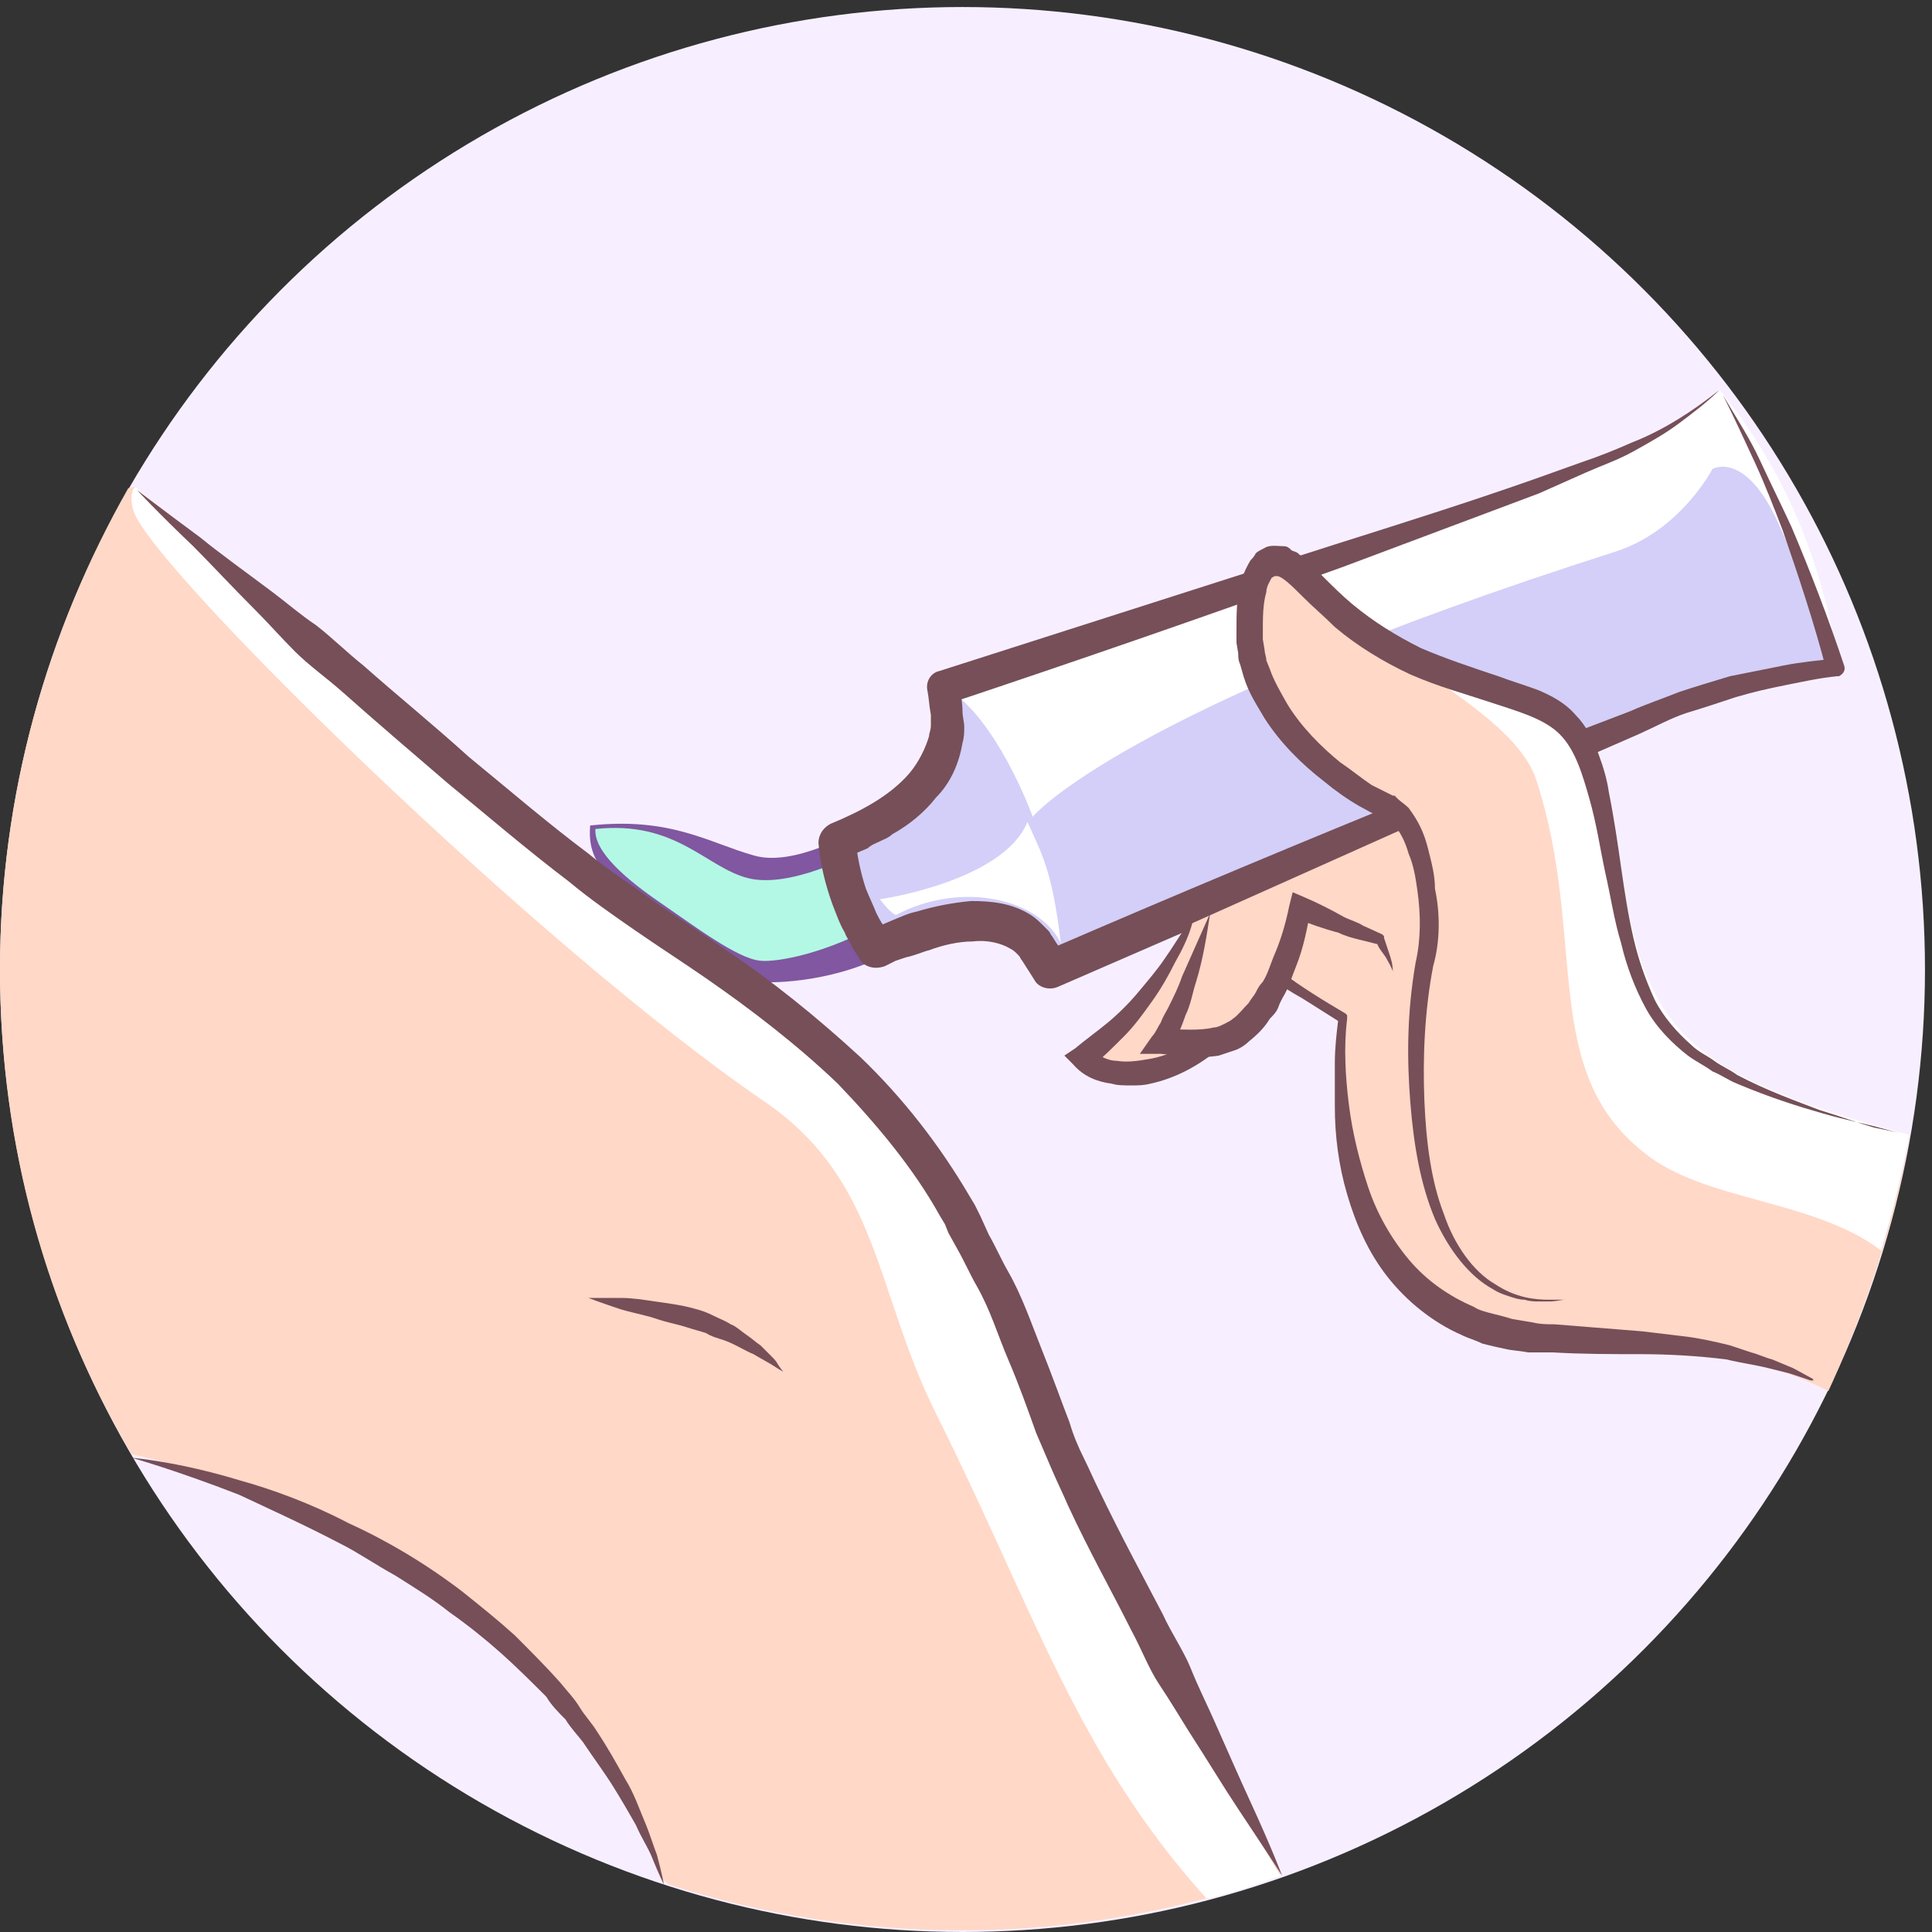 <?xml version="1.0" encoding="UTF-8"?>
<!-- Generator: Adobe Illustrator 17.1.0, SVG Export Plug-In . SVG Version: 6.00 Build 0)  -->
<svg xmlns="http://www.w3.org/2000/svg" xmlns:xlink="http://www.w3.org/1999/xlink" version="1.1" id="Layer_1" x="0px" y="0px" viewBox="0 0 110 110" xml:space="preserve">
<rect x="0" y="0" width="110" height="110" fill="#333333" stroke="none"/>
<g>
	<circle fill="#F7EFFF" cx="54.8" cy="55.2" r="54.8"></circle>
	<path fill="#8057A0" d="M33.6,47c-0.1,1.3,0.2,2.4,2.1,3.8c1.9,1.3,6.2,4.9,7.5,5.1c0.9,0.1,4.6,0,7.7-1.8   c-0.5-2.5-2.2-6.8-2.2-6.8s-3.5,2.1-5.8,1.4C40.4,48,38.2,46.5,33.6,47z"></path>
	<path fill="#B3F8E4" d="M33.9,47.2c-0.1,1.3,1.8,2.9,3.7,4.2c1.9,1.3,4.4,3.2,5.7,3.3c0.9,0.1,3.8-0.4,6.9-2.2   c-0.5-2.5-1.5-3.9-1.5-3.9s-3.7,2-6.1,1.4C40.2,49.4,38.5,46.7,33.9,47.2z"></path>
	<path fill="#FFFFFF" d="M97.9,22.2c0,0-2.3,2.2-5.9,3.8c-9,3.8-38.4,13.3-38.4,13.3s0.3,1.6,0.3,2.1c0,1.8-1,4.6-6.2,6.6   c0.2,3.2,2.2,6.1,2.2,6.1s6.2-3.2,8.8-0.4c0.3,0.4,1.2,1.7,1.2,1.7s26.4-11.4,35.5-15c4.3-1.7,9.3-2.2,9.3-2.2s-0.4-4.2-2.5-9   C100.3,24.9,97.9,22.2,97.9,22.2z"></path>
	<path fill="#D3CFF8" d="M97.5,26.7c0,0-1.8,3.5-5.5,4.7c-28.2,9-33.2,15.1-33.2,15.1s-1.7-4.7-4.2-6.8c0,1.8-1.7,6.2-6.9,8.2   c0.2,3.2,2.2,6.1,2.2,6.1s6.2-3.2,8.8-0.4c0.3,0.4,1.2,1.7,1.2,1.7s26.4-11.4,35.5-15c4.3-1.7,9.3-2.2,9.3-2.2s-1.3-3.5-3.4-8.2   C99.4,25.6,97.5,26.7,97.5,26.7z"></path>
	<g>
		<path fill="#764F58" d="M97.9,22.2c-0.7,0.7-1.5,1.3-2.3,1.9c-0.8,0.6-1.7,1.1-2.6,1.6c-0.9,0.5-1.8,0.8-2.7,1.2l-2.7,1.2L82,30.2    l-5.6,2.1c-7.5,2.7-15,5.3-22.5,7.8l0.7-1.1c0.1,0.5,0.2,1,0.2,1.5c0,0.3,0.1,0.6,0.1,0.9c0,0.2,0,0.6-0.1,0.9    c-0.2,1.2-0.7,2.3-1.5,3.1c-0.7,0.9-1.6,1.6-2.5,2.1c-0.2,0.2-0.5,0.3-0.7,0.4c-0.2,0.1-0.5,0.2-0.7,0.4c-0.5,0.2-0.9,0.4-1.4,0.6    l0.7-1.1c0.1,0.9,0.3,1.9,0.6,2.8c0.2,0.5,0.4,0.9,0.6,1.4c0.1,0.2,0.2,0.4,0.4,0.7c0.1,0.2,0.3,0.4,0.4,0.6L49.4,53    c0.3-0.1,0.5-0.2,0.7-0.3l0.7-0.3c0.5-0.2,0.9-0.4,1.4-0.5c1-0.3,2-0.5,3.1-0.6c1.1,0,2.3,0.1,3.4,0.8c0.3,0.2,0.5,0.4,0.7,0.6    l0.1,0.1l0.1,0.1l0.1,0.1c0.1,0.1,0.1,0.2,0.2,0.3c0.3,0.5,0.6,0.9,0.9,1.3l-1.4-0.4c7.4-3.2,14.8-6.3,22.2-9.3    c3.7-1.5,7.5-3,11.2-4.4c0.9-0.4,1.8-0.7,2.8-1.1c0.9-0.3,1.9-0.6,2.9-0.9c1-0.2,2-0.4,3-0.6c1-0.2,2-0.3,3-0.4l-0.5,0.7    c-0.7-2.7-1.6-5.4-2.5-8c-0.5-1.3-1-2.6-1.6-3.9c-0.6-1.3-1.2-2.6-1.8-3.8c0.7,1.2,1.5,2.4,2.1,3.7c0.6,1.3,1.2,2.5,1.8,3.8    c1.1,2.6,2.1,5.2,3,7.9c0.1,0.3-0.1,0.5-0.3,0.6c0,0-0.1,0-0.1,0l0,0c-1,0.1-1.9,0.3-2.9,0.5c-1,0.2-1.9,0.4-2.9,0.7    c-0.9,0.3-1.8,0.6-2.8,0.9c-0.9,0.3-1.8,0.8-2.7,1.2l-5.5,2.4c-1.8,0.8-3.7,1.6-5.5,2.4l-22.1,9.6c-0.5,0.2-1.1,0-1.3-0.4l0,0    l-0.7-1.1c-0.1-0.1-0.1-0.2-0.2-0.3l-0.1-0.1l0,0l0,0l0,0l0,0c0,0,0.1,0.1,0,0l0,0l0,0c-0.1-0.1-0.2-0.2-0.4-0.3    c-0.5-0.3-1.3-0.5-2.1-0.4c-0.8,0-1.7,0.2-2.5,0.5c-0.4,0.1-0.8,0.3-1.3,0.4L51,54.7c-0.2,0.1-0.4,0.2-0.6,0.3l0,0    c-0.5,0.2-1.1,0.1-1.4-0.3c-0.2-0.3-0.3-0.5-0.5-0.8c-0.1-0.3-0.3-0.5-0.4-0.8c-0.3-0.5-0.5-1.1-0.7-1.6c-0.4-1.1-0.7-2.3-0.8-3.5    c0-0.5,0.3-0.9,0.7-1.1l0,0c1.7-0.7,3.4-1.6,4.5-2.9c0.5-0.6,0.9-1.4,1.1-2.1c0-0.2,0.1-0.3,0.1-0.6c0-0.2,0-0.4,0-0.6    c-0.1-0.5-0.1-0.9-0.2-1.4l0,0c-0.1-0.5,0.2-1,0.7-1.1L76,31c3.8-1.2,7.6-2.4,11.3-3.7l2.8-1c0.9-0.3,1.9-0.7,2.8-1.1    C94.7,24.5,96.4,23.4,97.9,22.2z"></path>
	</g>
	<g>
		<path fill="#FFD8C7" d="M108.7,64.6c-13.1-3.5-14.9-6.1-16.4-14.9c-1.5-8.9-1.8-9.2-7.9-11.1c-6-1.8-7.6-3.8-10-6.2    c-2.3-2.3-3.2,0.2-3.1,3.6s4.2,9,8.8,11.1l-12.3,5.5c0,0-1.6,4-5.9,7.3c1.8,1.9,7.1,1.3,10.8-4.4c1.2,0.9,3.7,2.5,3.7,2.5    S74.6,72.9,86,75.6c4.3,1,12.1,0.5,18.1,3.6c0,0,1.7-3.6,3-7.8C108.4,67.4,108.7,64.6,108.7,64.6z"></path>
	</g>
	<g>
		<path fill="#FFFFFF" d="M92.3,49.7c-1.5-8.9-1.8-9.2-7.9-11.1c-1.8-0.6-4.1-1.2-5.3-1.8c2.8,2.2,7.5,4.7,8.4,7.7    c2.9,9,0.1,16.5,6.2,21.2c3.4,2.7,9.6,2.6,13.4,5.5c1.2-3.9,1.6-6.6,1.6-6.6C95.6,61.1,93.8,58.5,92.3,49.7z"></path>
	</g>
	<g>
		<path fill="#764F58" d="M108.1,64.5c0,0-0.4-0.1-1.1-0.3c-0.7-0.2-1.8-0.4-3.2-0.8c-1.4-0.4-3-0.9-4.9-1.7    c-0.5-0.2-0.9-0.5-1.4-0.7c-0.4-0.3-1-0.6-1.4-0.9c-0.9-0.7-1.8-1.6-2.4-2.7c-0.6-1.1-1.1-2.4-1.4-3.7c-0.4-1.3-0.6-2.7-0.9-4    c-0.3-1.4-0.5-2.8-0.9-4.2c-0.4-1.4-0.8-2.8-1.7-3.7c-0.9-0.9-2.4-1.3-3.9-1.8c-1.5-0.5-3-0.9-4.6-1.6c-1.5-0.7-3-1.6-4.3-2.7    c-0.6-0.6-1.2-1.1-1.8-1.7c-0.6-0.6-1.2-1.2-1.5-1.2c-0.2,0-0.1,0-0.3,0.1c-0.1,0.2-0.3,0.5-0.3,0.8c-0.2,0.7-0.2,1.5-0.2,2.2    l0,0.3l0,0.1c0,0.1,0-0.1,0,0l0,0l0,0.1l0.1,0.6c0,0.2,0.1,0.4,0.1,0.6l0.2,0.5c0.2,0.6,0.6,1.3,1,2c0.8,1.3,1.9,2.4,3,3.3    c0.6,0.4,1.2,0.9,1.8,1.3l1,0.5l0.2,0.1l0.1,0l0.1,0.1l0,0l0.1,0.1c0.1,0.1,0.4,0.3,0.6,0.5c0.6,0.8,0.9,1.5,1.1,2.3    c0.2,0.8,0.4,1.5,0.4,2.3C82,52,82,53.6,81.6,55c-0.5,2.6-0.6,5.3-0.5,7.7c0.1,2.4,0.4,4.6,1.1,6.4c0.6,1.8,1.7,3.3,2.9,4    c1.2,0.8,2.3,0.9,3.1,0.9c0.4,0,0.7,0,0.9,0c0.2,0,0.3,0,0.3,0s-0.1,0-0.3,0c-0.2,0-0.5,0.1-0.9,0.1c-0.2,0-0.4,0-0.6,0    c-0.2,0-0.5,0-0.8-0.1c-0.3,0-0.6-0.1-0.9-0.2c-0.3-0.1-0.6-0.2-0.9-0.4c-1.3-0.7-2.5-2.2-3.3-4c-0.8-1.9-1.2-4.1-1.4-6.6    c-0.2-2.5-0.2-5.1,0.3-8c0.3-1.3,0.3-2.7,0.1-4.1c-0.1-0.7-0.2-1.4-0.5-2.1c-0.2-0.7-0.5-1.3-0.9-1.7c-0.1-0.1-0.1-0.1-0.3-0.2    l-0.1-0.1l0,0c0,0,0.1,0.1,0,0l-0.1,0l-0.3-0.1l-1.1-0.6c-0.7-0.4-1.4-0.9-2-1.4c-1.3-1-2.5-2.2-3.4-3.6c-0.4-0.7-0.9-1.4-1.2-2.4    l-0.2-0.7c-0.1-0.2-0.1-0.4-0.1-0.6l-0.1-0.6l0-0.1l0,0l0-0.1l0-0.2l0-0.3c0-0.9,0-1.7,0.2-2.6c0.1-0.4,0.3-0.9,0.6-1.4    c0.1-0.1,0.2-0.2,0.3-0.4c0.1-0.1,0.3-0.2,0.5-0.3c0.3-0.2,0.8-0.1,1.1-0.1c0.2,0,0.3,0.1,0.4,0.2c0.1,0.1,0.3,0.1,0.4,0.2    c0.2,0.2,0.5,0.3,0.6,0.5l0.2,0.2c0.1,0.1,0.2,0.2,0.2,0.2l0.4,0.4c0.6,0.6,1.1,1.1,1.7,1.6c1.2,1,2.5,1.8,3.9,2.5    c1.4,0.6,2.9,1.1,4.4,1.6c0.8,0.3,1.5,0.5,2.3,0.8c0.7,0.3,1.5,0.7,2.1,1.4c0.6,0.6,1,1.4,1.3,2.2c0.3,0.8,0.5,1.5,0.6,2.2    c0.3,1.5,0.5,2.9,0.7,4.3c0.2,1.4,0.4,2.7,0.7,4c0.3,1.3,0.7,2.4,1.2,3.5c0.5,1,1.3,1.9,2.1,2.6c0.4,0.4,0.9,0.6,1.3,0.9    c0.4,0.3,0.9,0.5,1.3,0.8c1.7,0.9,3.4,1.5,4.7,2c1.3,0.4,2.4,0.8,3.1,1C107.7,64.4,108.1,64.5,108.1,64.5z"></path>
	</g>
	<g>
		<path fill="#764F58" d="M67.9,52.5c-0.2,0.8-0.6,1.6-1,2.3c-0.4,0.8-0.8,1.5-1.3,2.2c-0.5,0.7-1,1.4-1.6,2    c-0.6,0.6-1.2,1.2-1.9,1.8l0.1-1c0.2,0.2,0.4,0.3,0.6,0.4c0.2,0.1,0.5,0.2,0.8,0.2c0.6,0.1,1.2,0,1.8-0.1c0.6-0.1,1.2-0.3,1.8-0.6    c0.6-0.3,1.1-0.6,1.7-0.9l0.2-0.1l0.1,0c0.4,0,0.8-0.1,1.1-0.2c0.3-0.2,0.7-0.4,0.9-0.7c0.5-0.6,0.9-1.5,1.2-2.4l0.2-0.4l0.3,0.3    c1.2,0.9,2.5,1.7,3.7,2.4l0.1,0.1l0,0.2c-0.2,1.6-0.1,3.3,0.1,4.9c0.2,1.6,0.6,3.2,1.1,4.7c0.5,1.5,1.3,2.9,2.3,4.1    c1,1.2,2.3,2.1,3.7,2.7c0.3,0.2,0.7,0.3,1.1,0.4c0.4,0.1,0.8,0.2,1.1,0.3l0.6,0.1l0.6,0.1c0.4,0.1,0.8,0.1,1.2,0.1l5,0.4    c0.8,0.1,1.7,0.2,2.5,0.3c0.8,0.1,1.7,0.3,2.5,0.5l1.2,0.4c0.4,0.1,0.8,0.3,1.2,0.4l1.2,0.5l1.1,0.6c0,0,0.1,0.1,0,0.1    c0,0-0.1,0-0.1,0l0,0l-1.2-0.4l-1.2-0.3c-0.8-0.2-1.6-0.3-2.4-0.5c-1.6-0.2-3.3-0.3-4.9-0.3c-1.6,0-3.3,0-5-0.1    C87.9,77,87.5,77,87,77c-0.5-0.1-0.9-0.1-1.3-0.2c-0.5-0.1-0.9-0.2-1.3-0.3c-0.4-0.2-0.8-0.3-1.2-0.5c-1.6-0.7-3.1-1.9-4.2-3.3    c-1.1-1.4-1.8-3-2.3-4.7c-0.5-1.7-0.7-3.4-0.7-5c0-0.8,0-1.7,0-2.5c0-0.8,0.1-1.7,0.2-2.5l0.1,0.2L74.4,57c-0.3-0.2-0.7-0.4-1-0.6    l-1-0.6l0.5-0.2c-0.2,0.9-0.5,1.9-1.1,2.7c-0.3,0.4-0.7,0.8-1.2,1.1c-0.5,0.3-1,0.4-1.6,0.5l0.3-0.1c-1.1,0.9-2.4,1.6-3.8,1.9    c-0.4,0.1-0.7,0.1-1.1,0.1c-0.4,0-0.8,0-1.1-0.1c-0.8-0.1-1.6-0.4-2.2-1.1l-0.5-0.5l0.6-0.4c0.6-0.5,1.3-1,1.9-1.5    c0.6-0.5,1.2-1.1,1.7-1.7c0.5-0.6,1.1-1.3,1.5-1.9c0.5-0.7,0.9-1.4,1.4-2.1C67.8,52.4,67.8,52.4,67.9,52.5    C67.9,52.4,67.9,52.5,67.9,52.5z"></path>
	</g>
	<path fill="#FFD8C7" d="M54.5,69c-4.2-7.4-9.5-11.5-17.2-16.4c-7.7-5-23.8-19.7-29.6-24.9l-0.4,0.1C2.7,35.9,0,45.2,0,55.2   c0,10.1,2.7,19.5,7.5,27.6c0.4,0.1,23.8,4.5,30.2,24.2l0.4,0.3c5.3,1.7,10.9,2.6,16.7,2.6c6.2,0,12.2-1.1,17.8-3l0.3-0.2   c-1.7-2.7-8-15.2-10.9-20.7S58.7,76.4,54.5,69z"></path>
	<path fill="#FFFFFF" d="M72.9,106.8c-1.7-2.7-8-15.2-10.9-20.7s-3.3-9.7-7.5-17.1c-4.2-7.4-9.5-11.5-17.2-16.4   c-7.7-5-23.8-19.7-29.6-24.9c0,0-0.4,0.3-0.1,1.4c1.1,3.3,22.9,24.7,35.9,33.6c6.6,4.5,6.3,10.8,9.8,17.8   c5.6,11.2,8,19.4,15.4,27.6c1.3-0.3,2.6-0.7,3.9-1.2L72.9,106.8z"></path>
	<g>
		<path fill="#764F58" d="M7.8,27.9c0,0,1.3,1,3.6,2.7c1.1,0.9,2.5,1.9,4.1,3.1c0.8,0.6,1.6,1.3,2.5,1.9c0.9,0.7,1.7,1.5,2.7,2.3    c1.8,1.6,3.9,3.3,6,5.2c2.2,1.8,4.4,3.7,6.8,5.5c1.2,1,2.5,1.8,3.7,2.7c1.3,0.9,2.6,1.7,4,2.7c2.7,1.8,5.3,3.9,7.8,6.2    c2.4,2.3,4.5,5,6.2,7.9l0.3,0.5l0.3,0.6l0.5,1.1c0.4,0.7,0.7,1.4,1.1,2.1c0.8,1.4,1.3,2.9,1.9,4.4c0.6,1.5,1.1,2.9,1.6,4.2    c0.2,0.7,0.5,1.4,0.8,2c0.3,0.6,0.6,1.3,0.9,1.9c1.2,2.5,2.5,4.9,3.6,7c0.5,1.1,1.2,2.1,1.6,3.1c0.4,1,0.9,2,1.3,2.9    c0.8,1.8,1.5,3.4,2.1,4.7c1.2,2.6,1.8,4.2,1.8,4.2s-0.9-1.4-2.5-3.8c-0.8-1.2-1.7-2.7-2.8-4.4c-0.5-0.8-1.1-1.8-1.7-2.7    c-0.6-0.9-1-2-1.6-3.1c-1.1-2.2-2.4-4.5-3.6-7.1c-0.3-0.7-0.6-1.3-0.9-2c-0.3-0.7-0.6-1.4-0.9-2.1c-0.5-1.4-1-2.8-1.6-4.2    c-0.6-1.4-1-2.8-1.8-4.2c-0.4-0.7-0.7-1.4-1.1-2.1L54,70.2l-0.2-0.5l-0.3-0.5c-1.5-2.7-3.6-5.2-5.8-7.5c-2.3-2.2-4.9-4.2-7.5-6    c-1.3-0.9-2.7-1.8-4-2.7c-1.3-0.9-2.6-1.8-3.8-2.8c-2.5-1.9-4.7-3.8-6.9-5.6c-2.1-1.8-4.2-3.6-6-5.2c-0.9-0.8-1.9-1.5-2.7-2.3    c-0.8-0.8-1.5-1.6-2.2-2.3c-1.4-1.4-2.6-2.7-3.6-3.7C8.9,29.1,7.8,27.9,7.8,27.9z"></path>
	</g>
	<g>
		<path fill="#764F58" d="M7.5,83c0,0,2.6,0.2,6.2,1.3c1.8,0.5,4,1.3,6.1,2.4c2.2,1,4.4,2.3,6.5,3.9c1,0.8,2,1.6,3,2.5    c0.9,0.9,1.8,1.8,2.6,2.7c0.4,0.5,0.8,0.9,1.1,1.4c0.3,0.5,0.7,0.9,1,1.4c0.6,0.9,1.1,1.8,1.6,2.7c0.5,0.8,0.8,1.7,1.1,2.4    c0.3,0.7,0.5,1.4,0.7,1.9c0.3,1.1,0.4,1.7,0.4,1.7s-0.3-0.6-0.7-1.6c-0.2-0.5-0.6-1.1-0.9-1.8c-0.4-0.7-0.8-1.4-1.3-2.2    c-0.5-0.8-1.1-1.6-1.7-2.5c-0.3-0.4-0.7-0.8-1-1.3c-0.4-0.4-0.8-0.8-1.1-1.3c-0.8-0.8-1.7-1.7-2.6-2.5c-0.9-0.8-1.9-1.6-2.9-2.3    c-1-0.8-2-1.4-3.1-2.1c-1.1-0.6-2.1-1.3-3.1-1.8c-2.1-1.1-4.1-2-5.8-2.8C10,83.7,7.5,83,7.5,83z"></path>
	</g>
	<g>
		<path fill="#764F58" d="M33.5,73.9c0,0,0.8,0,1.9,0c0.6,0,1.2,0.1,1.9,0.2c0.7,0.1,1.5,0.2,2.2,0.4c0.4,0.1,0.7,0.2,1.1,0.4    c0.4,0.2,0.7,0.3,1,0.5c0.3,0.1,0.6,0.4,0.9,0.6c0.3,0.2,0.5,0.4,0.8,0.6c0.2,0.2,0.4,0.4,0.6,0.6c0.2,0.2,0.3,0.3,0.4,0.5    c0.2,0.3,0.3,0.4,0.3,0.4s-0.2-0.1-0.5-0.3c-0.3-0.2-0.7-0.4-1.2-0.7c-0.5-0.2-1.1-0.6-1.7-0.8c-0.3-0.1-0.7-0.2-1-0.4    c-0.3-0.1-0.7-0.2-1-0.3c-0.3-0.1-0.7-0.2-1.1-0.3c-0.4-0.1-0.7-0.2-1-0.3c-0.7-0.2-1.3-0.3-1.9-0.5    C34.3,74.2,33.5,73.9,33.5,73.9z"></path>
	</g>
	<path fill="#FFFFFF" d="M50.1,51.2c0,0,7-1,8.4-4.4c0.8,1.8,1.4,2.7,1.9,6.9c-1.2-2.5-5.6-3.6-9.4-1.6   C50.6,51.9,50.1,51.2,50.1,51.2z"></path>
	<g>
		<path fill="#764F58" d="M68.9,52c-0.2,1.3-0.4,2.6-0.8,3.9c-0.2,0.6-0.3,1.3-0.6,1.9c-0.2,0.6-0.5,1.3-0.8,1.9l-0.5-1.1    c1.1,0,2.1,0.1,2.9-0.1c0.2,0,0.4-0.1,0.6-0.2c0.2-0.1,0.4-0.2,0.5-0.3c0.3-0.2,0.6-0.6,0.9-0.9c0.1-0.2,0.3-0.4,0.4-0.6    c0.1-0.2,0.2-0.4,0.4-0.6c0.3-0.5,0.4-0.9,0.6-1.4c0.4-0.9,0.7-1.9,0.9-2.9l0.2-0.8l0.7,0.3c0.7,0.3,1.5,0.7,2.2,1.1    c0.4,0.2,0.8,0.3,1.1,0.5l1.1,0.5l0.1,0.1l0,0.1c0.1,0.3,0.2,0.6,0.3,0.9c0.1,0.3,0.2,0.6,0.2,1c-0.1-0.3-0.3-0.6-0.4-0.8    c-0.2-0.3-0.4-0.5-0.5-0.8l0.2,0.1l-1.2-0.3c-0.4-0.1-0.8-0.2-1.2-0.4c-0.8-0.2-1.6-0.5-2.4-0.8l0.8-0.4c-0.2,1.1-0.4,2.1-0.8,3.1    c-0.2,0.5-0.4,1.1-0.6,1.5c-0.1,0.2-0.3,0.5-0.4,0.8c-0.1,0.3-0.3,0.5-0.5,0.7c-0.3,0.5-0.7,0.9-1.2,1.3c-0.2,0.2-0.5,0.4-0.8,0.5    c-0.3,0.1-0.6,0.2-0.9,0.3c-1.2,0.2-2.3,0-3.3-0.1L64.9,60l0.7-1c0.2-0.2,0.3-0.5,0.5-0.8c0.1-0.3,0.3-0.6,0.4-0.8    c0.3-0.6,0.6-1.2,0.8-1.8L68.9,52z"></path>
	</g>
</g>
</svg>

